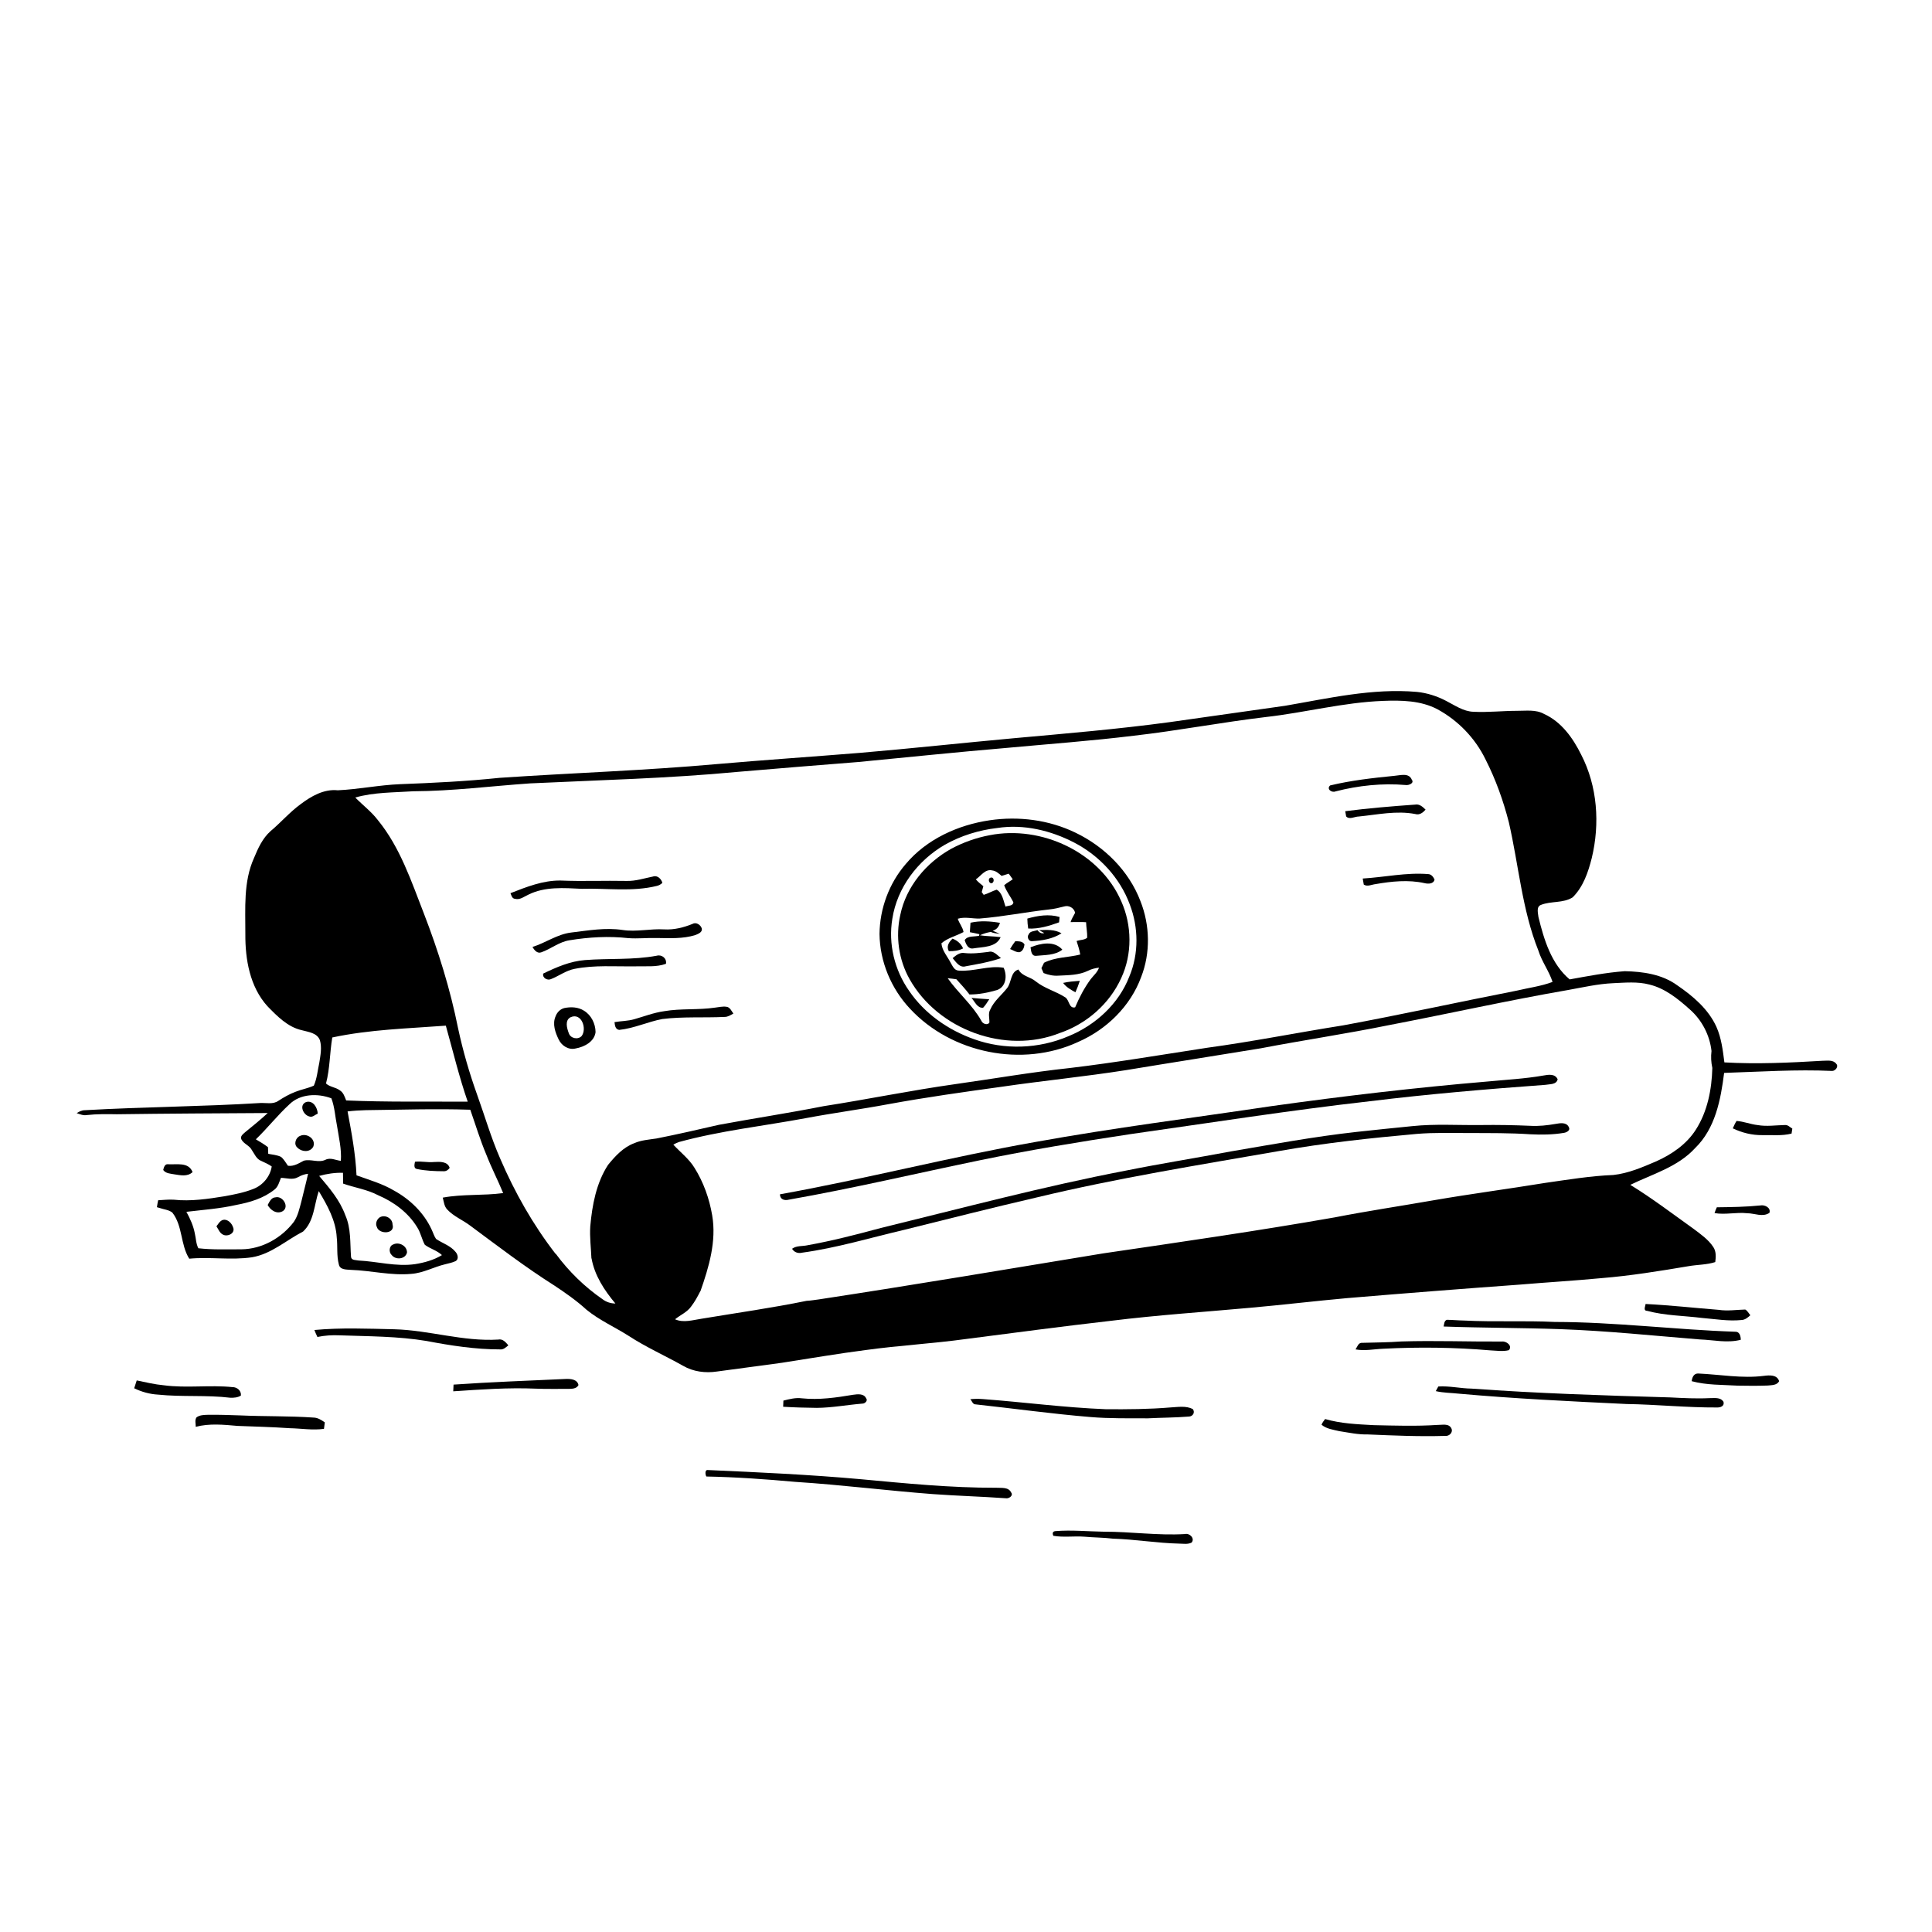 <svg xmlns="http://www.w3.org/2000/svg" viewBox="0 0 1024 1024" version="1.1">
<g id="Parent-Group"><g id="Group-rgba(0,0,0,0)" fill="rgba(0,0,0,0)">
<path fill="rgba(0,0,0,0)" opacity="1.00" d=" M 0.00 0.00 L 1024.00 0.00 L 1024.00 1024.00 L 0.00 1024.00 L 0.00 0.00 M 581.97 160.98 C 544.19 162.96 506.52 166.63 468.96 171.08 C 434.91 175.66 400.71 179.92 367.37 188.44 C 342.30 194.81 317.33 202.06 293.63 212.52 C 276.64 219.27 260.51 227.91 244.38 236.46 C 228.39 245.35 211.86 253.39 196.75 263.77 C 167.62 282.79 144.80 310.70 129.98 342.02 C 119.58 362.38 112.38 384.37 108.85 406.97 C 105.72 429.06 109.52 451.35 114.33 472.91 C 118.65 490.01 122.87 507.18 129.23 523.67 C 133.89 538.03 140.81 551.55 148.22 564.66 C 150.67 569.53 155.77 573.07 156.62 578.67 C 153.40 579.89 150.39 581.60 147.51 583.48 C 144.69 585.44 141.14 584.47 137.96 584.62 C 106.96 586.53 75.88 586.67 44.88 588.44 C 43.32 588.45 41.93 589.19 40.63 589.98 C 42.35 590.58 44.12 591.33 45.99 591.01 C 51.30 590.42 56.63 590.49 61.97 590.58 C 88.61 590.21 115.25 590.09 141.90 589.93 C 138.08 593.49 134.02 596.76 129.98 600.05 C 128.91 601.04 127.07 602.24 127.98 603.97 C 129.22 606.31 132.16 607.09 133.41 609.44 C 134.88 611.57 135.89 614.37 138.53 615.34 C 136.05 616.02 133.52 616.51 130.97 616.89 C 124.77 617.71 119.02 620.30 113.06 622.07 C 104.85 624.48 96.94 628.60 90.97 634.81 C 91.27 635.08 91.86 635.61 92.16 635.87 C 89.38 635.70 86.60 636.01 83.82 636.16 C 83.57 637.38 83.34 638.59 83.17 639.83 L 84.75 640.30 C 82.38 641.62 79.70 642.64 77.93 644.79 C 71.34 653.16 66.78 663.31 65.97 674.01 C 65.24 684.80 67.51 695.77 72.61 705.32 C 76.09 712.47 81.80 718.12 86.90 724.11 C 90.10 727.81 93.98 730.82 97.77 733.88 C 94.10 733.87 90.44 733.97 86.79 734.22 C 81.94 733.77 77.21 732.66 72.47 731.65 C 71.99 733.02 71.54 734.41 71.12 735.81 C 75.08 737.75 79.42 738.94 83.83 739.18 C 96.56 740.49 109.39 739.30 122.10 740.83 C 124.23 743.70 125.91 746.86 127.22 750.19 C 121.49 750.01 115.76 749.77 110.03 749.88 C 108.02 749.94 105.85 749.98 104.16 751.23 C 103.13 752.69 103.78 754.59 103.75 756.25 C 110.97 754.34 118.55 755.11 125.90 755.76 C 135.12 756.11 144.36 756.35 153.58 756.98 C 160.45 760.13 167.61 762.63 174.69 765.30 C 203.72 773.27 233.31 779.08 263.00 784.03 C 284.51 787.78 306.27 789.93 328.07 791.03 C 345.05 791.34 362.03 791.29 379.00 790.94 C 392.03 789.93 405.21 789.74 418.02 786.89 C 419.26 786.51 420.46 786.03 421.62 785.43 C 445.93 786.98 470.12 790.06 494.40 791.90 C 507.31 792.84 520.24 793.19 533.14 794.11 C 534.70 794.42 537.27 792.70 535.92 791.04 C 534.53 788.06 530.69 788.72 528.02 788.54 C 504.00 788.61 480.08 786.23 456.20 784.01 C 458.73 780.49 463.27 780.90 467.08 780.32 C 480.12 778.60 492.97 775.73 506.01 773.99 C 530.36 769.80 554.75 765.69 578.74 759.72 C 588.81 757.83 598.90 755.68 608.40 751.74 C 615.60 751.37 622.84 751.39 630.04 750.81 C 632.17 750.81 633.60 748.65 632.20 746.82 C 652.11 742.06 671.79 736.34 691.33 730.22 C 705.46 725.54 719.90 721.52 733.26 714.85 C 752.15 713.88 771.11 714.12 789.97 715.73 C 793.21 715.86 796.55 716.45 799.75 715.62 C 801.76 713.25 798.43 710.77 796.09 711.04 C 778.30 711.15 760.49 710.45 742.70 711.00 C 750.19 708.98 758.34 708.55 765.00 704.19 L 765.16 703.08 C 785.78 703.82 806.44 703.75 827.06 704.48 C 851.74 705.36 876.32 707.94 900.93 709.93 C 908.15 710.18 915.49 711.98 922.65 710.11 C 922.62 708.13 922.03 705.66 919.57 705.84 C 887.69 704.76 855.97 700.70 824.04 700.66 C 808.04 699.88 792.01 700.74 776.01 699.91 C 776.86 698.21 777.76 696.43 779.39 695.34 C 787.46 689.42 796.93 685.87 805.54 680.87 C 819.98 679.65 834.46 678.80 848.89 677.43 C 864.34 676.18 879.64 673.67 894.91 671.11 C 899.63 670.27 904.52 670.41 909.12 668.93 C 909.49 666.23 909.66 663.28 908.07 660.93 C 905.42 656.89 901.33 654.11 897.54 651.24 C 886.49 643.35 875.68 635.10 864.10 627.99 C 875.90 622.24 889.32 618.52 898.46 608.50 C 909.15 598.14 912.04 582.82 913.82 568.66 C 932.90 568.04 952.00 566.75 971.10 567.62 C 972.79 567.62 974.67 565.26 973.26 563.85 C 971.55 561.55 968.38 562.26 965.93 562.23 C 948.63 563.26 931.28 564.08 913.96 563.09 C 913.14 556.69 912.38 550.18 909.73 544.23 C 905.46 534.82 897.30 527.93 888.94 522.21 C 899.00 506.22 905.33 488.20 909.93 469.97 C 914.35 453.31 916.68 436.16 917.63 418.96 C 919.35 382.28 911.72 345.48 897.10 311.89 C 893.27 303.49 889.89 294.85 885.02 286.99 C 874.93 268.52 862.68 251.14 847.77 236.24 C 834.30 223.04 818.96 211.87 802.66 202.42 C 775.03 187.61 745.59 176.00 714.98 169.06 C 695.84 165.19 676.43 162.50 656.94 161.21 C 644.95 160.92 632.98 159.85 620.98 160.15 C 607.96 159.77 594.98 161.09 581.97 160.98 M 920.41 594.12 C 919.61 595.36 919.02 596.71 918.42 598.05 C 923.28 600.38 928.60 601.71 934.02 601.64 C 939.19 601.53 944.49 602.13 949.56 600.82 C 949.66 600.16 949.87 598.84 949.97 598.18 C 948.71 597.46 947.58 596.10 946.01 596.29 C 941.20 596.38 936.36 597.16 931.58 596.31 C 927.79 595.89 924.20 594.39 920.41 594.12 M 86.51 620.12 C 87.87 622.01 90.30 622.03 92.38 622.42 C 95.65 622.91 99.39 623.79 102.07 621.23 C 99.91 615.70 93.55 617.40 88.95 617.07 C 87.35 616.87 86.78 618.90 86.51 620.12 M 909.96 639.89 C 909.49 640.88 909.08 641.91 908.74 642.96 C 914.47 643.96 920.29 642.40 926.07 643.04 C 929.94 643.05 934.29 645.26 937.83 642.84 C 938.74 640.08 935.30 638.44 933.02 638.91 C 925.36 639.70 917.65 639.79 909.96 639.89 M 872.18 691.14 C 872.10 692.43 870.78 694.72 873.03 694.78 C 882.51 697.33 892.43 697.33 902.12 698.54 C 909.09 699.11 916.08 700.36 923.09 699.63 C 924.95 699.55 926.40 698.29 927.72 697.11 C 926.84 696.07 926.23 694.74 925.01 694.08 C 920.35 694.20 915.67 694.96 911.01 694.25 C 898.07 693.23 885.14 691.78 872.18 691.14 M 896.64 732.06 C 904.57 734.19 912.84 733.93 920.97 734.42 C 926.28 734.51 931.60 734.57 936.91 734.36 C 939.05 734.13 941.79 734.27 942.98 732.08 C 941.89 728.50 937.85 728.87 934.92 729.23 C 923.26 730.72 911.59 728.48 899.96 727.98 C 897.66 728.00 896.86 730.12 896.64 732.06 M 762.33 734.87 C 761.99 735.48 761.32 736.71 760.99 737.32 C 764.98 738.26 769.10 738.23 773.16 738.67 C 802.72 741.32 832.37 742.73 862.00 744.15 C 878.03 744.40 894.03 746.08 910.08 745.99 C 911.91 746.06 914.11 745.24 913.49 742.99 C 911.87 740.40 908.59 741.09 906.03 741.04 C 899.10 741.38 892.17 741.01 885.26 740.66 C 850.14 739.63 815.01 738.54 779.96 735.99 C 774.06 735.91 768.23 734.49 762.33 734.87 M 700.44 755.14 C 703.08 757.36 706.67 757.78 709.93 758.55 C 714.91 759.31 719.89 760.42 724.96 760.28 C 738.64 760.86 752.33 761.47 766.02 761.05 C 768.13 761.30 770.30 759.18 769.26 757.07 C 767.88 754.27 764.39 755.30 761.94 755.24 C 750.64 755.98 739.32 755.61 728.02 755.36 C 719.41 754.88 710.66 754.55 702.34 752.12 C 701.61 753.06 700.88 754.02 700.44 755.14 M 559.38 811.52 C 558.01 811.68 557.65 812.51 558.29 814.01 C 563.71 814.94 569.23 814.07 574.69 814.47 C 579.75 814.94 584.84 814.90 589.89 815.52 C 601.65 815.87 613.29 817.89 625.06 818.15 C 627.22 818.17 629.54 818.63 631.57 817.61 C 633.49 815.40 630.46 812.41 628.02 813.08 C 613.67 813.93 599.39 811.80 585.06 811.83 C 576.51 811.69 567.91 810.84 559.38 811.52 Z" />
</g>
<g id="Group-000000" fill="#000000">
<path fill="rgba(0,0,0,0)" opacity="1.00" d=" M 581.97 160.98 C 594.98 161.09 607.96 159.77 620.98 160.15 C 632.98 159.85 644.95 160.92 656.94 161.21 C 676.43 162.50 695.84 165.19 714.98 169.06 C 745.59 176.00 775.03 187.61 802.66 202.42 C 818.96 211.87 834.30 223.04 847.77 236.24 C 862.68 251.14 874.93 268.52 885.02 286.99 C 889.89 294.85 893.27 303.49 897.10 311.89 C 911.72 345.48 919.35 382.28 917.63 418.96 C 916.68 436.16 914.35 453.31 909.93 469.97 C 905.33 488.20 899.00 506.22 888.94 522.21 C 880.92 516.37 870.80 514.96 861.14 514.75 C 851.30 515.48 841.63 517.35 831.94 519.10 C 822.19 510.87 818.34 498.00 815.41 486.05 C 815.21 483.98 814.15 480.58 816.73 479.62 C 822.11 477.48 828.48 478.81 833.52 475.63 C 839.14 470.09 841.77 462.30 843.66 454.81 C 848.05 436.63 846.71 416.74 838.06 399.99 C 833.71 391.20 827.60 382.58 818.40 378.42 C 814.00 375.95 808.82 376.79 804.01 376.75 C 796.35 376.76 788.71 377.64 781.06 377.26 C 775.60 377.11 771.09 373.82 766.41 371.45 C 761.61 368.94 756.37 367.27 750.98 366.72 C 727.43 364.67 704.20 370.11 681.15 374.07 C 660.70 376.97 640.25 379.91 619.79 382.77 C 592.46 386.47 564.96 388.78 537.49 391.26 C 510.29 393.74 483.13 396.70 455.91 399.02 C 430.61 401.08 405.27 402.78 379.98 404.98 C 341.65 408.42 303.17 409.66 264.78 412.27 C 247.27 414.11 229.67 414.96 212.08 415.63 C 201.00 416.06 190.09 418.36 179.04 418.87 C 171.69 418.10 164.95 421.98 159.31 426.25 C 153.54 430.46 148.88 435.93 143.42 440.50 C 139.18 444.27 136.77 449.55 134.65 454.70 C 128.93 467.32 130.09 481.52 130.04 495.01 C 129.94 508.47 132.41 522.96 141.72 533.29 C 146.91 538.59 152.45 544.35 159.97 546.03 C 163.48 547.00 168.11 547.42 169.57 551.38 C 170.68 555.23 169.86 559.31 169.25 563.19 C 168.35 567.26 168.04 571.56 166.34 575.41 C 163.23 576.85 159.80 577.39 156.62 578.67 C 155.77 573.07 150.67 569.53 148.22 564.66 C 140.81 551.55 133.89 538.03 129.23 523.67 C 122.87 507.18 118.65 490.01 114.33 472.91 C 109.52 451.35 105.72 429.06 108.85 406.97 C 112.38 384.37 119.58 362.38 129.98 342.02 C 144.80 310.70 167.62 282.79 196.75 263.77 C 211.86 253.39 228.39 245.35 244.38 236.46 C 260.51 227.91 276.64 219.27 293.63 212.52 C 317.33 202.06 342.30 194.81 367.37 188.44 C 400.71 179.92 434.91 175.66 468.96 171.08 C 506.52 166.63 544.19 162.96 581.97 160.98 Z" />
<path fill="rgba(0,0,0,0)" opacity="1.00" d=" M 184.22 589.08 C 187.45 588.70 190.69 588.49 193.94 588.41 C 212.38 588.20 230.82 587.57 249.26 588.18 C 252.06 596.16 254.49 604.28 257.80 612.08 C 260.47 618.97 263.89 625.53 266.69 632.36 C 256.07 633.79 245.24 632.80 234.67 634.77 C 235.25 636.87 235.40 639.30 236.97 640.99 C 240.43 644.74 245.31 646.63 249.32 649.69 C 263.92 660.50 278.36 671.58 293.73 681.30 C 299.69 685.25 305.58 689.36 310.87 694.19 C 317.65 699.72 325.69 703.28 333.04 707.94 C 342.31 714.00 352.45 718.50 362.08 723.92 C 367.48 727.06 373.92 727.86 380.04 726.93 C 391.52 725.31 403.04 723.92 414.53 722.28 C 429.37 719.98 444.17 717.43 459.07 715.52 C 476.72 713.09 494.52 712.13 512.16 709.68 C 537.77 706.37 563.38 702.97 589.04 700.03 C 613.58 697.00 638.27 695.37 662.89 693.13 C 679.95 691.61 696.95 689.56 714.01 688.03 C 744.51 685.47 775.01 683.08 805.54 680.87 C 796.93 685.87 787.46 689.42 779.39 695.34 C 777.76 696.43 776.86 698.21 776.01 699.91 C 772.94 699.87 769.88 699.56 766.83 699.52 C 765.37 700.12 765.46 701.80 765.16 703.08 L 765.00 704.19 C 758.34 708.55 750.19 708.98 742.70 711.00 C 735.83 711.53 728.92 711.52 722.03 711.73 C 719.90 711.53 719.43 713.85 718.46 715.21 C 723.38 716.13 728.32 715.04 733.26 714.85 C 719.90 721.52 705.46 725.54 691.33 730.22 C 671.79 736.34 652.11 742.06 632.20 746.82 C 628.53 744.97 624.34 745.77 620.42 745.97 C 608.98 746.93 597.48 747.01 586.01 746.91 C 564.24 746.05 542.62 743.16 520.90 741.54 C 518.69 741.37 516.48 741.39 514.28 741.60 C 515.17 742.48 515.53 744.43 517.14 744.35 C 537.43 746.56 557.66 749.39 578.01 751.06 C 588.12 751.91 598.26 751.69 608.40 751.74 C 598.90 755.68 588.81 757.83 578.74 759.72 C 554.75 765.69 530.36 769.80 506.01 773.99 C 492.97 775.73 480.12 778.60 467.08 780.32 C 463.27 780.90 458.73 780.49 456.20 784.01 C 429.25 781.58 402.21 780.35 375.20 779.15 C 373.48 778.91 373.79 781.61 374.38 782.58 C 390.13 782.88 405.91 784.01 421.62 785.43 C 420.46 786.03 419.26 786.51 418.02 786.89 C 405.21 789.74 392.03 789.93 379.00 790.94 C 362.03 791.29 345.05 791.34 328.07 791.03 C 306.27 789.93 284.51 787.78 263.00 784.03 C 233.31 779.08 203.72 773.27 174.69 765.30 C 167.61 762.63 160.45 760.13 153.58 756.98 C 159.62 757.10 165.68 758.16 171.71 757.32 C 171.82 756.47 172.05 754.75 172.16 753.90 C 170.35 752.63 168.41 751.36 166.12 751.34 C 153.17 750.45 140.18 750.78 127.22 750.19 C 125.91 746.86 124.23 743.70 122.10 740.83 C 124.02 740.88 126.03 740.74 127.69 739.67 C 127.96 737.09 125.64 735.16 123.20 735.20 C 111.10 733.96 98.87 735.84 86.79 734.22 C 90.44 733.97 94.10 733.87 97.77 733.88 C 93.98 730.82 90.10 727.81 86.90 724.11 C 81.80 718.12 76.09 712.47 72.61 705.32 C 67.51 695.77 65.24 684.80 65.97 674.01 C 66.78 663.31 71.34 653.16 77.93 644.79 C 79.70 642.64 82.38 641.62 84.75 640.30 C 86.94 641.06 89.48 641.21 91.35 642.70 C 96.90 649.78 95.60 659.70 100.30 667.13 C 111.37 666.07 122.54 668.02 133.57 666.38 C 143.83 664.64 151.70 657.34 160.67 652.72 C 166.55 647.20 166.49 638.48 168.95 631.31 C 173.48 638.83 177.99 646.88 178.48 655.85 C 179.03 660.59 178.35 665.50 179.59 670.15 C 180.16 673.16 183.70 672.83 186.01 673.06 C 196.70 673.42 207.28 676.18 218.00 675.18 C 224.32 674.74 229.93 671.50 236.01 670.07 C 237.87 669.57 239.79 669.24 241.53 668.39 C 243.30 667.33 242.61 664.81 241.47 663.56 C 238.80 660.22 234.54 658.99 231.11 656.66 C 230.01 655.06 229.51 653.15 228.65 651.43 C 224.56 642.69 217.30 635.68 208.90 631.06 C 202.69 627.36 195.70 625.39 188.96 622.95 C 188.43 611.53 186.34 600.28 184.22 589.08 M 219.95 615.75 C 219.71 617.02 219.08 619.32 221.01 619.60 C 225.62 620.56 230.38 620.76 235.09 620.78 C 236.44 620.87 237.60 620.09 238.33 619.00 C 237.24 615.46 232.98 615.73 230.02 615.89 C 226.66 616.25 223.29 615.34 219.95 615.75 M 166.64 704.93 C 167.12 706.17 167.63 707.42 168.24 708.62 C 172.09 707.82 176.03 707.57 179.95 707.75 C 195.38 708.30 210.89 708.21 226.15 710.76 C 238.97 713.20 251.94 715.21 265.02 715.21 C 266.85 715.44 268.14 714.09 269.44 713.06 C 268.03 711.42 266.50 709.48 264.05 710.00 C 245.46 711.13 227.49 705.03 208.99 704.54 C 194.89 704.22 180.70 703.62 166.64 704.93 M 240.39 733.87 C 240.35 734.76 240.27 736.54 240.23 737.42 C 254.81 736.45 269.43 735.39 284.06 736.02 C 289.71 736.24 295.36 736.11 301.02 736.14 C 303.02 736.10 305.54 736.20 306.61 734.11 C 305.98 731.06 302.50 730.79 299.99 730.87 C 280.12 731.78 260.24 732.50 240.39 733.87 M 452.13 739.26 C 443.20 740.77 434.11 742.08 425.03 741.14 C 421.71 740.68 418.42 741.56 415.22 742.35 C 415.16 743.42 415.12 744.51 415.09 745.61 C 421.04 745.98 427.00 746.13 432.96 746.20 C 441.06 746.13 449.04 744.60 457.10 743.94 C 458.38 744.01 460.17 742.33 459.05 741.11 C 457.85 738.47 454.48 738.94 452.13 739.26 Z" />
</g>
<g id="Group-000000" fill="#000000">
<path fill="#000000" opacity="1.00" d=" M 681.15 374.07 C 704.20 370.11 727.43 364.67 750.98 366.72 C 756.37 367.27 761.61 368.94 766.41 371.45 C 771.09 373.82 775.60 377.11 781.06 377.26 C 788.71 377.64 796.35 376.76 804.01 376.75 C 808.82 376.79 814.00 375.95 818.40 378.42 C 827.60 382.58 833.71 391.20 838.06 399.99 C 846.71 416.74 848.05 436.63 843.66 454.81 C 841.77 462.30 839.14 470.09 833.52 475.63 C 828.48 478.81 822.11 477.48 816.73 479.62 C 814.15 480.58 815.21 483.98 815.41 486.05 C 818.34 498.00 822.19 510.87 831.94 519.10 C 841.63 517.35 851.30 515.48 861.14 514.75 C 870.80 514.96 880.92 516.37 888.94 522.21 C 897.30 527.93 905.46 534.82 909.73 544.23 C 912.38 550.18 913.14 556.69 913.96 563.09 C 931.28 564.08 948.63 563.26 965.93 562.23 C 968.38 562.26 971.55 561.55 973.26 563.85 C 974.67 565.26 972.79 567.62 971.10 567.62 C 952.00 566.75 932.90 568.04 913.82 568.66 C 912.04 582.82 909.15 598.14 898.46 608.50 C 889.32 618.52 875.90 622.24 864.10 627.99 C 875.68 635.10 886.49 643.35 897.54 651.24 C 901.33 654.11 905.42 656.89 908.07 660.93 C 909.66 663.28 909.49 666.23 909.12 668.93 C 904.52 670.41 899.63 670.27 894.91 671.11 C 879.64 673.67 864.34 676.18 848.89 677.43 C 834.46 678.80 819.98 679.65 805.54 680.87 C 775.01 683.08 744.51 685.47 714.01 688.03 C 696.95 689.56 679.95 691.61 662.89 693.13 C 638.27 695.37 613.58 697.00 589.04 700.03 C 563.38 702.97 537.77 706.37 512.16 709.68 C 494.52 712.13 476.72 713.09 459.07 715.52 C 444.17 717.43 429.37 719.98 414.53 722.28 C 403.04 723.92 391.52 725.31 380.04 726.93 C 373.92 727.86 367.48 727.06 362.08 723.92 C 352.45 718.50 342.31 714.00 333.04 707.94 C 325.69 703.28 317.65 699.72 310.87 694.19 C 305.58 689.36 299.69 685.25 293.73 681.30 C 278.36 671.58 263.92 660.50 249.32 649.69 C 245.31 646.63 240.43 644.74 236.97 640.99 C 235.40 639.30 235.25 636.87 234.67 634.77 C 245.24 632.80 256.07 633.79 266.69 632.36 C 263.89 625.53 260.47 618.97 257.80 612.08 C 254.49 604.28 252.06 596.16 249.26 588.18 C 230.82 587.57 212.38 588.20 193.94 588.41 C 190.69 588.49 187.45 588.70 184.22 589.08 C 186.34 600.28 188.43 611.53 188.96 622.95 C 195.70 625.39 202.69 627.36 208.90 631.06 C 217.30 635.68 224.56 642.69 228.65 651.43 C 229.51 653.15 230.01 655.06 231.11 656.66 C 234.54 658.99 238.80 660.22 241.47 663.56 C 242.61 664.81 243.30 667.33 241.53 668.39 C 239.79 669.24 237.87 669.57 236.01 670.07 C 229.93 671.50 224.32 674.74 218.00 675.18 C 207.28 676.18 196.70 673.42 186.01 673.06 C 183.70 672.83 180.16 673.16 179.59 670.15 C 178.35 665.50 179.03 660.59 178.48 655.85 C 177.99 646.88 173.48 638.83 168.95 631.31 C 166.49 638.48 166.55 647.20 160.67 652.72 C 151.70 657.34 143.83 664.64 133.57 666.38 C 122.54 668.02 111.37 666.07 100.30 667.13 C 95.60 659.70 96.90 649.78 91.35 642.70 C 89.48 641.21 86.94 641.06 84.75 640.30 L 83.17 639.83 C 83.34 638.59 83.57 637.38 83.82 636.16 C 86.60 636.01 89.38 635.70 92.16 635.87 C 101.19 636.83 110.24 635.46 119.14 634.02 C 124.27 633.07 129.44 632.10 134.29 630.15 C 139.28 628.27 143.22 623.53 144.02 618.25 C 142.33 617.02 140.38 616.25 138.53 615.34 C 135.89 614.37 134.88 611.57 133.41 609.44 C 132.16 607.09 129.22 606.31 127.98 603.97 C 127.07 602.24 128.91 601.04 129.98 600.05 C 134.02 596.76 138.08 593.49 141.90 589.93 C 115.25 590.09 88.61 590.21 61.97 590.58 C 56.63 590.49 51.30 590.42 45.99 591.01 C 44.12 591.33 42.35 590.58 40.63 589.98 C 41.93 589.19 43.32 588.45 44.88 588.44 C 75.88 586.67 106.96 586.53 137.96 584.62 C 141.14 584.47 144.69 585.44 147.51 583.48 C 150.39 581.60 153.40 579.89 156.62 578.67 C 159.80 577.39 163.23 576.85 166.34 575.41 C 168.04 571.56 168.35 567.26 169.25 563.19 C 169.86 559.31 170.68 555.23 169.57 551.38 C 168.11 547.42 163.48 547.00 159.97 546.03 C 152.45 544.35 146.91 538.59 141.72 533.29 C 132.41 522.96 129.94 508.47 130.04 495.01 C 130.09 481.52 128.93 467.32 134.65 454.70 C 136.77 449.55 139.18 444.27 143.42 440.50 C 148.88 435.93 153.54 430.46 159.31 426.25 C 164.95 421.98 171.69 418.10 179.04 418.87 C 190.09 418.36 201.00 416.06 212.08 415.63 C 229.67 414.96 247.27 414.11 264.78 412.27 C 303.17 409.66 341.65 408.42 379.98 404.98 C 405.27 402.78 430.61 401.08 455.91 399.02 C 483.13 396.70 510.29 393.74 537.49 391.26 C 564.96 388.78 592.46 386.47 619.79 382.77 C 640.25 379.91 660.70 376.97 681.15 374.07 M 671.02 380.03 C 647.60 382.81 624.41 387.27 600.97 389.94 C 578.35 392.71 555.61 394.36 532.92 396.46 C 506.90 398.66 480.91 401.38 454.91 403.88 C 433.59 405.55 412.27 407.30 390.96 409.11 C 354.38 412.59 317.64 413.46 280.96 415.21 C 260.31 416.63 239.74 419.30 219.01 419.39 C 208.76 420.09 198.25 419.86 188.30 422.70 C 192.25 426.74 196.83 430.16 200.28 434.68 C 212.04 449.07 217.95 466.96 224.61 484.03 C 232.29 503.86 238.63 524.23 242.81 545.09 C 245.36 556.97 248.75 568.67 252.85 580.11 C 256.93 591.45 260.28 603.07 265.13 614.12 C 272.82 632.01 282.48 649.08 294.41 664.50 L 294.55 664.50 C 301.44 673.84 309.85 682.08 319.41 688.65 C 321.36 690.12 323.72 690.88 326.17 690.89 C 320.30 683.88 315.10 676.00 313.51 666.83 L 313.48 667.20 C 313.26 661.46 312.47 655.70 312.86 649.95 C 313.87 638.69 316.02 627.04 322.28 617.41 C 326.08 612.75 330.38 608.06 336.16 605.92 C 339.87 604.27 343.95 604.04 347.91 603.43 C 359.01 601.25 370.04 598.70 381.06 596.17 C 399.51 592.74 418.07 589.95 436.48 586.30 C 459.77 582.68 482.86 577.92 506.19 574.63 C 526.44 571.77 546.61 568.27 566.95 566.08 C 591.36 563.18 615.58 559.04 639.87 555.33 C 663.99 552.05 687.85 547.27 711.88 543.47 C 742.69 537.78 773.30 531.05 804.05 525.03 C 810.33 523.53 816.81 522.73 822.89 520.44 C 821.01 514.64 817.21 509.71 815.39 503.88 C 806.69 482.11 804.94 458.51 799.72 435.84 C 796.79 424.38 792.77 413.18 787.42 402.63 C 781.96 391.33 772.88 381.88 761.85 375.91 C 753.05 371.27 742.76 371.11 733.05 371.49 C 712.12 372.27 691.77 377.69 671.02 380.03 M 855.02 521.11 C 846.95 521.46 839.06 523.30 831.13 524.72 C 799.45 530.21 768.06 537.23 736.49 543.28 C 713.77 547.90 690.84 551.30 668.08 555.65 C 644.36 559.56 620.61 563.25 596.90 567.18 C 574.98 570.63 552.89 572.79 530.94 576.00 C 510.88 578.77 490.82 581.58 470.90 585.23 C 456.32 587.96 441.62 589.90 427.05 592.65 C 404.65 596.82 381.90 599.27 359.87 605.29 C 358.83 605.66 357.83 606.13 356.88 606.69 C 360.65 610.77 365.19 614.19 368.11 618.99 C 372.88 626.61 375.97 635.29 377.47 644.14 C 379.83 657.87 375.74 671.56 371.24 684.40 L 371.16 684.39 C 369.76 687.20 368.24 689.97 366.32 692.47 C 364.18 695.51 360.60 696.95 357.79 699.25 C 362.28 701.27 367.29 699.62 371.91 698.94 C 390.45 695.86 409.08 693.24 427.51 689.47 C 429.71 689.37 431.89 688.96 434.08 688.70 C 484.40 681.03 534.60 672.57 584.83 664.30 C 625.75 658.30 666.70 652.38 707.44 645.23 C 724.89 641.82 742.48 639.21 760.00 636.14 C 779.64 632.75 799.40 630.16 819.07 626.95 C 831.03 625.25 842.99 623.25 855.08 622.77 C 863.08 621.91 870.54 618.65 877.87 615.52 C 886.07 611.84 893.89 606.50 898.79 598.81 C 905.02 589.11 907.27 577.40 907.57 566.03 C 906.91 563.05 906.76 560.07 907.13 557.05 C 906.21 548.70 902.08 540.74 895.80 535.16 C 889.50 529.51 882.62 523.87 874.22 521.83 C 867.95 520.18 861.41 520.83 855.02 521.11 M 176.12 549.88 C 174.75 557.99 174.90 566.29 172.79 574.27 C 174.78 576.15 177.86 576.22 180.05 577.86 C 182.02 579.01 182.68 581.28 183.47 583.26 C 204.92 584.17 226.43 583.78 247.90 583.91 C 243.32 570.69 240.06 557.07 236.30 543.62 C 216.20 545.13 195.90 545.65 176.12 549.88 M 153.36 585.35 C 147.06 591.15 141.77 597.94 135.60 603.87 C 137.80 605.15 139.99 606.47 142.03 608.02 C 142.08 609.19 142.12 610.37 142.17 611.55 C 144.45 612.00 146.85 612.14 148.96 613.18 C 150.51 614.45 151.45 616.28 152.63 617.88 C 155.77 618.31 158.36 616.56 161.01 615.20 C 164.78 614.16 168.83 616.49 172.50 614.71 C 175.18 613.35 177.94 614.97 180.66 615.28 C 181.10 609.06 179.60 602.95 178.65 596.86 C 177.64 591.95 177.42 586.85 175.64 582.13 C 168.45 579.40 159.12 579.65 153.36 585.35 M 157.94 623.93 C 155.17 625.55 151.90 624.35 148.92 624.28 C 147.99 626.41 147.48 628.97 145.52 630.47 C 139.71 635.17 132.38 637.30 125.15 638.66 C 116.48 640.62 107.60 641.24 98.79 642.29 C 100.79 645.92 102.53 649.75 103.28 653.86 C 103.89 656.43 103.88 659.21 105.13 661.60 C 112.69 662.46 120.35 662.15 127.96 662.16 C 138.88 662.05 149.21 656.19 155.75 647.60 C 157.93 644.38 158.73 640.50 159.73 636.81 C 160.87 631.91 162.22 627.05 163.28 622.13 C 161.38 622.32 159.60 623.00 157.94 623.93 M 169.16 623.26 C 174.56 629.62 180.11 636.07 183.00 644.03 C 186.12 650.99 185.50 658.73 186.05 666.14 C 186.24 668.12 188.62 667.77 190.02 668.10 C 200.02 668.59 209.94 671.47 219.99 670.02 C 224.95 669.23 229.92 667.86 234.24 665.23 C 231.62 662.74 227.99 661.89 225.17 659.76 C 223.57 656.86 223.01 653.50 221.24 650.68 C 216.50 642.78 208.80 637.08 200.42 633.50 C 194.59 630.43 188.02 629.50 181.87 627.34 C 181.84 625.42 181.82 623.51 181.79 621.61 C 177.52 621.48 173.27 622.13 169.16 623.26 Z" />
<path fill="#000000" opacity="1.00" d=" M 700.44 755.14 C 700.88 754.02 701.61 753.06 702.34 752.12 C 710.66 754.55 719.41 754.88 728.02 755.36 C 739.32 755.61 750.64 755.98 761.94 755.24 C 764.39 755.30 767.88 754.27 769.26 757.07 C 770.30 759.18 768.13 761.30 766.02 761.05 C 752.33 761.47 738.64 760.86 724.96 760.28 C 719.89 760.42 714.91 759.31 709.93 758.55 C 706.67 757.78 703.08 757.36 700.44 755.14 Z" />
</g>
<g id="Group-000000" fill="#000000">
<path fill="rgba(0,0,0,0)" opacity="1.00" d=" M 671.02 380.03 C 691.77 377.69 712.12 372.27 733.05 371.49 C 742.76 371.11 753.05 371.27 761.85 375.91 C 772.88 381.88 781.96 391.33 787.42 402.63 C 792.77 413.18 796.79 424.38 799.72 435.84 C 804.94 458.51 806.69 482.11 815.39 503.88 C 817.21 509.71 821.01 514.64 822.89 520.44 C 816.81 522.73 810.33 523.53 804.05 525.03 C 773.30 531.05 742.69 537.78 711.88 543.47 C 687.85 547.27 663.99 552.05 639.87 555.33 C 615.58 559.04 591.36 563.18 566.95 566.08 C 546.61 568.27 526.44 571.77 506.19 574.63 C 482.86 577.92 459.77 582.68 436.48 586.30 C 418.07 589.95 399.51 592.74 381.06 596.17 C 370.04 598.70 359.01 601.25 347.91 603.43 C 343.95 604.04 339.87 604.27 336.16 605.92 C 330.38 608.06 326.08 612.75 322.28 617.41 C 316.02 627.04 313.87 638.69 312.86 649.95 C 312.47 655.70 313.26 661.46 313.48 667.20 C 313.45 667.60 313.39 668.41 313.36 668.81 C 307.22 666.91 301.09 664.39 294.55 664.50 L 294.41 664.50 C 282.48 649.08 272.82 632.01 265.13 614.12 C 260.28 603.07 256.93 591.45 252.85 580.11 C 248.75 568.67 245.36 556.97 242.81 545.09 C 238.63 524.23 232.29 503.86 224.61 484.03 C 217.95 466.96 212.04 449.07 200.28 434.68 C 196.83 430.16 192.25 426.74 188.30 422.70 C 198.25 419.86 208.76 420.09 219.01 419.39 C 239.74 419.30 260.31 416.63 280.96 415.21 C 317.64 413.46 354.38 412.59 390.96 409.11 C 412.27 407.30 433.59 405.55 454.91 403.88 C 480.91 401.38 506.90 398.66 532.92 396.46 C 555.61 394.36 578.35 392.71 600.97 389.94 C 624.41 387.27 647.60 382.81 671.02 380.03 M 739.08 411.20 C 727.65 412.34 716.18 413.61 705.00 416.30 C 702.91 418.18 705.84 420.30 707.82 419.47 C 719.95 416.34 732.62 415.01 745.12 416.08 C 746.60 416.32 749.77 415.11 748.27 413.23 C 746.74 409.45 742.16 410.97 739.08 411.20 M 713.00 429.95 C 713.12 430.64 713.36 432.04 713.49 432.73 C 715.20 434.59 717.98 432.78 720.14 432.77 C 730.08 431.79 740.18 429.52 750.15 431.46 C 752.37 432.14 754.21 430.71 755.58 429.13 C 754.08 427.64 752.34 426.02 750.04 426.46 C 737.67 427.34 725.30 428.37 713.00 429.95 M 524.57 434.76 C 507.74 437.23 491.13 444.77 480.05 457.97 C 471.25 468.17 466.31 481.53 466.16 494.98 C 466.31 509.62 472.32 523.99 482.32 534.63 C 504.35 558.37 541.93 565.91 571.36 552.29 C 586.41 545.75 599.14 533.38 604.83 517.86 C 609.86 505.02 609.51 490.36 604.45 477.59 C 598.33 461.53 585.30 448.64 569.93 441.29 C 555.93 434.53 539.88 432.50 524.57 434.76 M 722.27 465.64 C 722.41 466.44 722.69 468.05 722.83 468.86 C 724.77 470.09 727.02 468.83 729.07 468.60 C 737.60 467.13 746.47 466.18 755.00 468.08 C 756.90 468.54 759.86 468.61 760.34 466.16 C 759.70 464.82 758.69 463.40 757.07 463.30 C 745.41 462.33 733.87 464.94 722.27 465.64 M 332.03 466.91 C 320.35 466.68 308.67 467.19 297.00 466.70 C 287.76 466.61 279.03 470.09 270.56 473.40 C 271.09 474.60 271.36 476.30 273.02 476.40 C 275.62 477.09 277.86 475.16 280.09 474.17 C 288.83 469.82 298.88 470.64 308.33 471.09 C 321.59 470.68 335.04 472.78 348.11 469.56 C 349.25 469.30 350.24 468.76 351.07 467.94 C 350.51 465.84 348.43 463.77 346.12 464.58 C 341.45 465.51 336.85 467.07 332.03 466.91 M 352.00 492.59 C 344.64 492.16 337.30 494.03 329.98 492.91 C 320.93 491.53 311.81 493.18 302.82 494.25 C 295.38 495.12 289.23 499.73 282.21 501.91 C 283.15 503.50 284.72 505.57 286.88 504.75 C 292.00 502.97 296.32 499.23 301.80 498.37 C 312.10 496.68 322.64 496.08 333.03 497.23 C 338.02 497.60 343.01 497.03 348.00 497.16 C 354.87 497.23 361.96 497.68 368.61 495.58 C 370.07 494.94 372.31 494.19 371.98 492.17 C 371.44 490.26 369.04 488.57 367.11 489.67 C 362.31 491.62 357.22 492.90 352.00 492.59 M 310.02 508.86 C 302.20 509.47 294.90 512.63 287.93 516.01 C 287.34 518.27 290.05 519.78 291.95 518.98 C 296.18 517.34 299.89 514.44 304.42 513.54 C 315.12 511.39 326.09 512.35 336.93 512.18 C 342.28 512.00 347.83 512.71 352.97 510.84 C 353.51 507.97 350.80 505.79 348.08 506.55 C 335.51 508.89 322.70 507.87 310.02 508.86 M 299.19 534.27 C 296.96 534.79 295.24 536.55 294.47 538.67 C 292.68 542.73 294.30 547.23 296.12 550.97 C 297.68 554.27 301.39 556.65 305.10 555.71 C 309.66 554.90 315.02 552.14 315.66 547.06 C 315.61 542.57 313.37 537.97 309.45 535.65 C 306.42 533.73 302.61 533.58 299.19 534.27 M 379.07 534.05 C 370.09 535.40 360.94 534.41 351.99 535.96 C 346.56 536.71 341.44 538.71 336.20 540.20 C 332.78 541.21 329.19 541.14 325.70 541.75 C 325.92 543.47 326.06 545.53 328.17 545.87 C 336.04 545.05 343.30 541.58 351.02 540.11 C 361.99 538.75 373.07 539.52 384.08 538.99 C 385.81 539.01 387.26 538.00 388.71 537.20 C 387.67 535.85 386.92 533.76 384.95 533.60 C 382.98 533.33 381.01 533.83 379.07 534.05 Z" />
<path fill="rgba(0,0,0,0)" opacity="1.00" d=" M 855.02 521.11 C 861.41 520.83 867.95 520.18 874.22 521.83 C 882.62 523.87 889.50 529.51 895.80 535.16 C 902.08 540.74 906.21 548.70 907.13 557.05 C 906.76 560.07 906.91 563.05 907.57 566.03 C 907.27 577.40 905.02 589.11 898.79 598.81 C 893.89 606.50 886.07 611.84 877.87 615.52 C 870.54 618.65 863.08 621.91 855.08 622.77 C 842.99 623.25 831.03 625.25 819.07 626.95 C 799.40 630.16 779.64 632.75 760.00 636.14 C 742.48 639.21 724.89 641.82 707.44 645.23 C 666.70 652.38 625.75 658.30 584.83 664.30 C 534.60 672.57 484.40 681.03 434.08 688.70 C 431.89 688.96 429.71 689.37 427.51 689.47 C 418.77 687.66 409.82 687.77 400.96 687.10 C 391.03 686.41 381.11 685.65 371.24 684.40 C 375.74 671.56 379.83 657.87 377.47 644.14 C 375.97 635.29 372.88 626.61 368.11 618.99 C 365.19 614.19 360.65 610.77 356.88 606.69 C 357.83 606.13 358.83 605.66 359.87 605.29 C 381.90 599.27 404.65 596.82 427.05 592.65 C 441.62 589.90 456.32 587.96 470.90 585.23 C 490.82 581.58 510.88 578.77 530.94 576.00 C 552.89 572.79 574.98 570.63 596.90 567.18 C 620.61 563.25 644.36 559.56 668.08 555.65 C 690.84 551.30 713.77 547.90 736.49 543.28 C 768.06 537.23 799.45 530.21 831.13 524.72 C 839.06 523.30 846.95 521.46 855.02 521.11 M 818.04 570.05 C 808.25 571.77 798.32 572.27 788.44 573.22 C 750.15 576.46 711.97 580.94 673.91 586.27 C 632.12 592.53 590.16 597.77 548.57 605.31 C 503.26 613.31 458.67 624.87 413.39 633.01 C 413.40 635.72 415.78 636.46 418.08 635.85 C 451.92 629.90 485.37 621.98 519.01 615.04 C 545.57 609.55 572.34 605.18 599.15 601.11 C 641.44 595.12 683.66 588.48 726.11 583.67 C 757.00 579.89 788.02 577.26 819.06 574.99 C 821.34 574.55 824.96 574.98 825.59 572.04 C 824.20 569.00 820.70 569.56 818.04 570.05 M 824.53 595.69 C 820.08 596.46 815.56 596.98 811.04 596.70 C 802.38 596.32 793.72 596.17 785.05 596.29 C 772.89 596.45 760.69 595.60 748.57 596.87 C 738.69 597.80 728.83 598.91 718.97 599.94 C 696.67 602.41 674.60 606.50 652.49 610.26 C 633.95 613.75 615.30 616.70 596.80 620.43 C 553.10 628.80 510.09 640.30 466.89 650.85 C 454.03 654.32 441.12 657.65 428.01 660.01 C 425.28 660.62 422.17 660.12 419.81 661.88 C 420.91 663.74 423.02 664.47 425.11 663.95 C 443.40 661.45 461.11 656.09 479.05 651.88 C 502.50 646.07 525.92 640.11 549.46 634.67 C 591.92 624.46 635.06 617.54 678.06 610.05 C 702.19 605.79 726.56 603.17 750.95 600.99 C 760.28 600.21 769.64 600.54 778.99 600.53 C 789.68 600.58 800.38 600.46 811.05 601.19 C 817.01 601.49 823.06 601.44 828.96 600.43 C 830.40 600.21 832.51 599.07 831.50 597.39 C 830.25 594.67 826.89 595.27 824.53 595.69 Z" />
</g>
<g id="Group-000000" fill="#000000">
<path fill="#000000" opacity="1.00" d=" M 739.08 411.20 C 742.16 410.97 746.74 409.45 748.27 413.23 C 749.77 415.11 746.60 416.32 745.12 416.08 C 732.62 415.01 719.95 416.34 707.82 419.47 C 705.84 420.30 702.91 418.18 705.00 416.30 C 716.18 413.61 727.65 412.34 739.08 411.20 Z" />
</g>
<g id="Group-000000" fill="#000000">
<path fill="#000000" opacity="1.00" d=" M 713.00 429.95 C 725.30 428.37 737.67 427.34 750.04 426.46 C 752.34 426.02 754.08 427.64 755.58 429.13 C 754.21 430.71 752.37 432.14 750.15 431.46 C 740.18 429.52 730.08 431.79 720.14 432.77 C 717.98 432.78 715.20 434.59 713.49 432.73 C 713.36 432.04 713.12 430.64 713.00 429.95 Z" />
</g>
<g id="Group-000000" fill="#000000">
<path fill="#000000" opacity="1.00" d=" M 524.57 434.76 C 539.88 432.50 555.93 434.53 569.93 441.29 C 585.30 448.64 598.33 461.53 604.45 477.59 C 609.51 490.36 609.86 505.02 604.83 517.86 C 599.14 533.38 586.41 545.75 571.36 552.29 C 541.93 565.91 504.35 558.37 482.32 534.63 C 472.32 523.99 466.31 509.62 466.16 494.98 C 466.31 481.53 471.25 468.17 480.05 457.97 C 491.13 444.77 507.74 437.23 524.57 434.76 M 528.60 438.85 C 518.86 439.97 509.31 442.91 500.76 447.75 C 486.45 456.03 475.47 470.50 472.95 487.01 C 470.74 500.25 474.13 514.21 481.83 525.15 C 490.04 537.24 502.60 545.98 516.29 550.81 C 532.35 556.58 550.58 555.96 566.26 549.23 C 580.54 543.41 592.97 532.11 598.57 517.56 C 603.67 505.50 603.47 491.47 598.78 479.31 C 593.56 465.20 582.66 453.49 569.36 446.59 C 556.93 440.15 542.58 436.70 528.60 438.85 Z" />
<path fill="#000000" opacity="1.00" d=" M 722.03 711.73 C 728.92 711.52 735.83 711.53 742.70 711.00 C 760.49 710.45 778.30 711.15 796.09 711.04 C 798.43 710.77 801.76 713.25 799.75 715.62 C 796.55 716.45 793.21 715.86 789.97 715.73 C 771.11 714.12 752.15 713.88 733.26 714.85 C 728.32 715.04 723.38 716.13 718.46 715.21 C 719.43 713.85 719.90 711.53 722.03 711.73 Z" />
</g>
<g id="Group-000000" fill="#000000">
<path fill="rgba(0,0,0,0)" opacity="1.00" d=" M 528.60 438.85 C 542.58 436.70 556.93 440.15 569.36 446.59 C 582.66 453.49 593.56 465.20 598.78 479.31 C 603.47 491.47 603.67 505.50 598.57 517.56 C 592.97 532.11 580.54 543.41 566.26 549.23 C 550.58 555.96 532.35 556.58 516.29 550.81 C 502.60 545.98 490.04 537.24 481.83 525.15 C 474.13 514.21 470.74 500.25 472.95 487.01 C 475.47 470.50 486.45 456.03 500.76 447.75 C 509.31 442.91 518.86 439.97 528.60 438.85 M 524.53 442.68 C 517.38 444.02 510.43 446.50 504.02 449.95 C 490.88 457.31 480.26 469.95 477.18 484.90 C 474.59 496.36 476.32 508.70 482.09 518.95 C 497.15 545.79 532.89 558.95 561.63 547.55 C 575.86 542.73 588.09 532.08 594.29 518.35 C 600.19 505.65 599.98 490.44 594.30 477.71 C 582.99 451.66 551.95 437.29 524.53 442.68 Z" />
<path fill="rgba(0,0,0,0)" opacity="1.00" d=" M 302.31 539.21 C 308.24 536.39 311.28 545.35 308.22 549.20 C 306.18 551.21 302.33 550.36 301.46 547.57 C 300.48 544.98 299.30 540.90 302.31 539.21 Z" />
</g>
<g id="Group-000000" fill="#000000">
<path fill="#000000" opacity="1.00" d=" M 524.53 442.68 C 551.95 437.29 582.99 451.66 594.30 477.71 C 599.98 490.44 600.19 505.65 594.29 518.35 C 588.09 532.08 575.86 542.73 561.63 547.55 C 532.89 558.95 497.15 545.79 482.09 518.95 C 476.32 508.70 474.59 496.36 477.18 484.90 C 480.26 469.95 490.88 457.31 504.02 449.95 C 510.43 446.50 517.38 444.02 524.53 442.68 M 517.22 466.07 C 518.35 467.48 519.82 468.54 521.20 469.71 C 520.92 470.75 520.64 471.79 520.34 472.83 C 520.60 473.19 521.12 473.92 521.38 474.29 C 523.76 473.60 525.89 472.27 528.26 471.55 C 531.35 473.27 531.80 477.46 532.97 480.53 C 534.39 479.88 536.91 480.30 537.11 478.25 C 535.60 475.15 533.36 472.44 532.24 469.16 C 533.66 468.00 535.27 467.11 536.78 466.06 C 536.08 465.04 535.39 464.04 534.65 463.08 C 533.38 463.47 532.11 463.87 530.84 464.24 C 529.41 462.98 527.89 461.56 525.91 461.35 C 522.17 460.42 519.94 464.28 517.22 466.07 M 555.98 482.04 C 543.66 483.42 531.48 485.87 519.11 486.86 C 515.29 486.94 511.40 485.80 507.64 486.95 C 508.40 489.41 510.26 491.38 510.69 494.00 C 506.83 496.08 502.36 497.07 498.97 499.95 C 499.30 503.88 502.10 506.81 503.81 510.18 C 504.87 511.93 505.75 514.38 508.17 514.44 C 516.13 515.06 523.99 511.59 531.95 512.92 C 533.89 517.02 533.31 522.97 528.51 524.73 C 523.75 526.10 518.82 527.12 513.85 527.09 C 511.70 524.26 509.28 521.66 506.91 519.03 C 505.37 518.80 503.84 518.61 502.30 518.48 C 507.82 526.31 515.42 532.62 520.16 541.07 C 520.76 542.61 523.38 543.62 524.40 542.00 C 524.50 539.65 523.58 537.11 524.91 534.98 C 526.87 530.48 530.86 527.46 533.81 523.69 C 536.19 520.65 535.51 515.17 539.80 513.86 C 541.70 517.52 546.11 517.67 549.01 520.19 C 553.66 523.91 559.57 525.38 564.53 528.56 C 566.81 529.87 566.49 534.75 569.85 533.90 C 572.06 528.66 574.70 523.59 578.08 519.00 C 579.60 517.00 581.68 515.36 582.49 512.88 C 580.45 513.12 578.46 513.62 576.63 514.55 C 571.82 516.88 566.34 516.85 561.12 517.11 C 558.37 517.33 555.67 516.74 553.13 515.75 C 552.84 515.10 552.26 513.80 551.97 513.16 C 552.32 512.44 553.01 511.00 553.36 510.28 C 559.33 507.23 566.19 507.54 572.55 505.92 C 572.15 503.46 571.35 501.12 570.62 498.76 C 572.43 498.08 574.74 498.30 576.23 497.02 C 576.33 494.27 575.72 491.54 575.65 488.79 C 572.91 488.58 570.17 488.78 567.43 488.73 C 567.98 486.98 568.99 485.45 569.82 483.84 C 569.39 481.27 566.51 479.68 564.08 480.43 C 561.40 481.09 558.73 481.80 555.98 482.04 Z" />
</g>
<g id="Group-000000" fill="#000000">
<path fill="rgba(0,0,0,0)" opacity="1.00" d=" M 517.22 466.07 C 519.94 464.28 522.17 460.42 525.91 461.35 C 527.89 461.56 529.41 462.98 530.84 464.24 C 532.11 463.87 533.38 463.47 534.65 463.08 C 535.39 464.04 536.08 465.04 536.78 466.06 C 535.27 467.11 533.66 468.00 532.24 469.16 C 533.36 472.44 535.60 475.15 537.11 478.25 C 536.91 480.30 534.39 479.88 532.97 480.53 C 531.80 477.46 531.35 473.27 528.26 471.55 C 525.89 472.27 523.76 473.60 521.38 474.29 C 521.12 473.92 520.60 473.19 520.34 472.83 C 520.64 471.79 520.92 470.75 521.20 469.71 C 519.82 468.54 518.35 467.48 517.22 466.07 M 525.07 465.16 C 523.39 465.56 524.07 468.53 525.75 468.08 C 527.23 467.50 526.85 464.65 525.07 465.16 Z" />
<path fill="rgba(0,0,0,0)" opacity="1.00" d=" M 153.36 585.35 C 159.12 579.65 168.45 579.40 175.64 582.13 C 177.42 586.85 177.64 591.95 178.65 596.86 C 179.60 602.95 181.10 609.06 180.66 615.28 C 177.94 614.97 175.18 613.35 172.50 614.71 C 168.83 616.49 164.78 614.16 161.01 615.20 C 158.36 616.56 155.77 618.31 152.63 617.88 C 151.45 616.28 150.51 614.45 148.96 613.18 C 146.85 612.14 144.45 612.00 142.17 611.55 C 142.12 610.37 142.08 609.19 142.03 608.02 C 139.99 606.47 137.80 605.15 135.60 603.87 C 141.77 597.94 147.06 591.15 153.36 585.35 M 162.27 584.09 C 158.29 585.67 160.76 591.07 164.07 591.78 C 165.67 592.34 167.02 590.79 168.41 590.24 C 168.25 587.09 166.00 583.07 162.27 584.09 M 159.04 602.06 C 156.69 602.92 155.52 606.58 157.66 608.28 C 159.91 610.61 164.27 610.90 166.02 607.81 C 167.68 603.77 162.62 600.28 159.04 602.06 Z" />
</g>
<g id="Group-000000" fill="#000000">
<path fill="#000000" opacity="1.00" d=" M 722.27 465.64 C 733.87 464.94 745.41 462.33 757.07 463.30 C 758.69 463.40 759.70 464.82 760.34 466.16 C 759.86 468.61 756.90 468.54 755.00 468.08 C 746.47 466.18 737.60 467.13 729.07 468.60 C 727.02 468.83 724.77 470.09 722.83 468.86 C 722.69 468.05 722.41 466.44 722.27 465.64 Z" />
</g>
<g id="Group-000000" fill="#000000">
<path fill="#000000" opacity="1.00" d=" M 332.03 466.91 C 336.85 467.07 341.45 465.51 346.12 464.58 C 348.43 463.77 350.51 465.84 351.07 467.94 C 350.24 468.76 349.25 469.30 348.11 469.56 C 335.04 472.78 321.59 470.68 308.33 471.09 C 298.88 470.64 288.83 469.82 280.09 474.17 C 277.86 475.16 275.62 477.09 273.02 476.40 C 271.36 476.30 271.09 474.60 270.56 473.40 C 279.03 470.09 287.76 466.61 297.00 466.70 C 308.67 467.19 320.35 466.68 332.03 466.91 Z" />
<path fill="#000000" opacity="1.00" d=" M 310.02 508.86 C 322.70 507.87 335.51 508.89 348.08 506.55 C 350.80 505.79 353.51 507.97 352.97 510.84 C 347.83 512.71 342.28 512.00 336.93 512.18 C 326.09 512.35 315.12 511.39 304.42 513.54 C 299.89 514.44 296.18 517.34 291.95 518.98 C 290.05 519.78 287.34 518.27 287.93 516.01 C 294.90 512.63 302.20 509.47 310.02 508.86 Z" />
<path fill="#000000" opacity="1.00" d=" M 896.64 732.06 C 896.86 730.12 897.66 728.00 899.96 727.98 C 911.59 728.48 923.26 730.72 934.92 729.23 C 937.85 728.87 941.89 728.50 942.98 732.08 C 941.79 734.27 939.05 734.13 936.91 734.36 C 931.60 734.57 926.28 734.51 920.97 734.42 C 912.84 733.93 904.57 734.19 896.64 732.06 Z" />
</g>
<g id="Group-000000" fill="#000000">
<path fill="#000000" opacity="1.00" d=" M 525.07 465.16 C 526.85 464.65 527.23 467.50 525.75 468.08 C 524.07 468.53 523.39 465.56 525.07 465.16 Z" />
<path fill="#000000" opacity="1.00" d=" M 546.20 502.09 C 551.49 499.95 558.79 498.44 563.06 503.33 C 559.22 506.42 553.81 506.12 549.14 506.61 C 546.56 506.78 546.53 503.91 546.20 502.09 Z" />
</g>
<g id="Group-000000" fill="#000000">
<path fill="rgba(0,0,0,0)" opacity="1.00" d=" M 555.98 482.04 C 558.73 481.80 561.40 481.09 564.08 480.43 C 566.51 479.68 569.39 481.27 569.82 483.84 C 568.99 485.45 567.98 486.98 567.43 488.73 C 570.17 488.78 572.91 488.58 575.65 488.79 C 575.72 491.54 576.33 494.27 576.23 497.02 C 574.74 498.30 572.43 498.08 570.62 498.76 C 571.35 501.12 572.15 503.46 572.55 505.92 C 566.19 507.54 559.33 507.23 553.36 510.28 C 553.01 511.00 552.32 512.44 551.97 513.16 C 552.26 513.80 552.84 515.10 553.13 515.75 C 555.67 516.74 558.37 517.33 561.12 517.11 C 566.34 516.85 571.82 516.88 576.63 514.55 C 578.46 513.62 580.45 513.12 582.49 512.88 C 581.68 515.36 579.60 517.00 578.08 519.00 C 574.70 523.59 572.06 528.66 569.85 533.90 C 566.49 534.75 566.81 529.87 564.53 528.56 C 559.57 525.38 553.66 523.91 549.01 520.19 C 546.11 517.67 541.70 517.52 539.80 513.86 C 535.51 515.17 536.19 520.65 533.81 523.69 C 530.86 527.46 526.87 530.48 524.91 534.98 C 523.58 537.11 524.50 539.65 524.40 542.00 C 523.38 543.62 520.76 542.61 520.16 541.07 C 515.42 532.62 507.82 526.31 502.30 518.48 C 503.84 518.61 505.37 518.80 506.91 519.03 C 509.28 521.66 511.70 524.26 513.85 527.09 C 518.82 527.12 523.75 526.10 528.51 524.73 C 533.31 522.97 533.89 517.02 531.95 512.92 C 523.99 511.59 516.13 515.06 508.17 514.44 C 505.75 514.38 504.87 511.93 503.81 510.18 C 502.10 506.81 499.30 503.88 498.97 499.95 C 502.36 497.07 506.83 496.08 510.69 494.00 C 510.26 491.38 508.40 489.41 507.64 486.95 C 511.40 485.80 515.29 486.94 519.11 486.86 C 531.48 485.87 543.66 483.42 555.98 482.04 M 544.51 486.87 C 544.54 488.63 544.70 490.39 544.97 492.15 C 550.61 492.44 556.08 490.76 561.33 488.86 C 561.40 488.15 561.54 486.74 561.61 486.03 C 556.01 484.33 550.02 485.30 544.51 486.87 M 514.38 489.06 C 514.24 490.73 514.12 492.40 514.04 494.08 C 515.74 494.35 517.40 494.78 519.09 495.14 C 519.06 495.35 518.99 495.75 518.96 495.95 C 516.45 496.62 512.87 495.79 511.31 498.29 C 511.99 500.45 513.15 503.24 515.97 502.66 C 520.97 501.83 527.98 502.22 530.36 496.72 C 526.71 496.17 522.99 496.33 519.36 495.69 C 521.19 494.88 523.13 494.27 525.11 493.94 C 526.62 494.64 528.31 494.74 529.95 494.97 C 528.66 494.39 527.37 493.85 526.10 493.28 C 528.26 492.78 529.42 491.12 530.00 489.12 C 524.86 488.24 519.50 487.91 514.38 489.06 M 553.48 494.53 C 551.77 495.07 550.78 494.09 549.85 492.99 C 548.28 493.60 545.92 493.41 545.22 495.26 C 544.15 496.53 545.17 498.99 546.92 498.85 C 552.33 498.58 557.98 497.65 562.62 494.67 C 559.01 492.54 554.73 492.85 550.72 493.00 C 551.62 493.52 552.54 494.03 553.48 494.53 M 502.89 504.14 C 505.49 504.19 508.11 503.91 510.45 502.69 C 509.43 500.21 507.33 498.45 504.87 497.50 C 502.94 499.30 501.49 501.53 502.89 504.14 M 538.15 498.84 C 537.13 500.16 536.19 501.54 535.37 503.00 C 536.99 503.64 538.56 504.81 540.39 504.69 C 542.13 504.12 542.79 502.27 543.01 500.61 C 542.00 498.75 539.93 498.98 538.15 498.84 M 546.20 502.09 C 546.53 503.91 546.56 506.78 549.14 506.61 C 553.81 506.12 559.22 506.42 563.06 503.33 C 558.79 498.44 551.49 499.95 546.20 502.09 M 511.29 505.14 C 508.76 504.64 506.71 506.35 504.92 507.83 C 506.72 509.91 508.63 513.14 511.90 512.14 C 518.16 510.98 524.50 509.93 530.53 507.81 C 528.57 506.34 526.70 503.73 523.90 504.53 C 519.71 505.02 515.51 505.61 511.29 505.14 M 563.47 520.97 C 565.13 523.23 567.59 524.59 569.99 525.94 C 570.90 523.96 571.66 521.92 572.32 519.85 C 569.35 520.09 566.37 520.28 563.47 520.97 M 514.90 528.91 C 516.68 530.85 517.95 534.42 521.07 534.12 C 522.37 532.79 523.28 531.16 524.32 529.63 C 521.17 529.45 518.03 529.20 514.90 528.91 Z" />
<path fill="rgba(0,0,0,0)" opacity="1.00" d=" M 157.94 623.93 C 159.60 623.00 161.38 622.32 163.28 622.13 C 162.22 627.05 160.87 631.91 159.73 636.81 C 158.73 640.50 157.93 644.38 155.75 647.60 C 149.21 656.19 138.88 662.05 127.96 662.16 C 120.35 662.15 112.69 662.46 105.13 661.60 C 103.88 659.21 103.89 656.43 103.28 653.86 C 102.53 649.75 100.79 645.92 98.79 642.29 C 107.60 641.24 116.48 640.62 125.15 638.66 C 132.38 637.30 139.71 635.17 145.52 630.47 C 147.48 628.97 147.99 626.41 148.92 624.28 C 151.90 624.35 155.17 625.55 157.94 623.93 M 141.87 638.68 C 143.36 641.48 146.79 643.76 149.90 641.92 C 153.54 639.55 149.78 633.66 146.03 634.61 C 143.75 634.68 142.82 636.99 141.87 638.68 M 114.72 649.97 C 115.81 651.56 116.49 653.75 118.46 654.50 C 120.67 655.46 124.24 653.92 123.75 651.16 C 123.19 648.95 121.51 646.69 119.08 646.47 C 116.87 646.42 115.89 648.49 114.72 649.97 Z" />
</g>
<g id="Group-000000" fill="#000000">
<path fill="#000000" opacity="1.00" d=" M 544.51 486.87 C 550.02 485.30 556.01 484.33 561.61 486.03 C 561.54 486.74 561.40 488.15 561.33 488.86 C 556.08 490.76 550.61 492.44 544.97 492.15 C 544.70 490.39 544.54 488.63 544.51 486.87 Z" />
</g>
<g id="Group-000000" fill="#000000">
<path fill="#000000" opacity="1.00" d=" M 514.38 489.06 C 519.50 487.91 524.86 488.24 530.00 489.12 C 529.42 491.12 528.26 492.78 526.10 493.28 C 527.37 493.85 528.66 494.39 529.95 494.97 C 528.31 494.74 526.62 494.64 525.11 493.94 C 523.13 494.27 521.19 494.88 519.36 495.69 C 522.99 496.33 526.71 496.17 530.36 496.72 C 527.98 502.22 520.97 501.83 515.97 502.66 C 513.15 503.24 511.99 500.45 511.31 498.29 C 512.87 495.79 516.45 496.62 518.96 495.95 C 518.99 495.75 519.06 495.35 519.09 495.14 C 517.40 494.78 515.74 494.35 514.04 494.08 C 514.12 492.40 514.24 490.73 514.38 489.06 Z" />
<path fill="#000000" opacity="1.00" d=" M 553.48 494.53 C 552.54 494.03 551.62 493.52 550.72 493.00 C 554.73 492.85 559.01 492.54 562.62 494.67 C 557.98 497.65 552.33 498.58 546.92 498.85 C 545.17 498.99 544.15 496.53 545.22 495.26 C 545.92 493.41 548.28 493.60 549.85 492.99 C 550.78 494.09 551.77 495.07 553.48 494.53 Z" />
<path fill="#000000" opacity="1.00" d=" M 502.89 504.14 C 501.49 501.53 502.94 499.30 504.87 497.50 C 507.33 498.45 509.43 500.21 510.45 502.69 C 508.11 503.91 505.49 504.19 502.89 504.14 Z" />
<path fill="#000000" opacity="1.00" d=" M 538.15 498.84 C 539.93 498.98 542.00 498.75 543.01 500.61 C 542.79 502.27 542.13 504.12 540.39 504.69 C 538.56 504.81 536.99 503.64 535.37 503.00 C 536.19 501.54 537.13 500.16 538.15 498.84 Z" />
<path fill="#000000" opacity="1.00" d=" M 514.90 528.91 C 518.03 529.20 521.17 529.45 524.32 529.63 C 523.28 531.16 522.37 532.79 521.07 534.12 C 517.95 534.42 516.68 530.85 514.90 528.91 Z" />
<path fill="#000000" opacity="1.00" d=" M 162.27 584.09 C 166.00 583.07 168.25 587.09 168.41 590.24 C 167.02 590.79 165.67 592.34 164.07 591.78 C 160.76 591.07 158.29 585.67 162.27 584.09 Z" />
<path fill="#000000" opacity="1.00" d=" M 208.43 659.59 C 211.47 658.04 215.79 660.34 215.72 663.88 C 214.85 667.46 209.76 667.94 207.64 665.24 C 205.98 663.77 206.15 660.33 208.43 659.59 Z" />
<path fill="#000000" opacity="1.00" d=" M 872.18 691.14 C 885.14 691.78 898.07 693.23 911.01 694.25 C 915.67 694.96 920.35 694.20 925.01 694.08 C 926.23 694.74 926.84 696.07 927.72 697.11 C 926.40 698.29 924.95 699.55 923.09 699.63 C 916.08 700.36 909.09 699.11 902.12 698.54 C 892.43 697.33 882.51 697.33 873.03 694.78 C 870.78 694.72 872.10 692.43 872.18 691.14 Z" />
</g>
<g id="Group-000000" fill="#000000">
<path fill="#000000" opacity="1.00" d=" M 352.00 492.59 C 357.22 492.90 362.31 491.62 367.11 489.67 C 369.04 488.57 371.44 490.26 371.98 492.17 C 372.31 494.19 370.07 494.94 368.61 495.58 C 361.96 497.68 354.87 497.23 348.00 497.16 C 343.01 497.03 338.02 497.60 333.03 497.23 C 322.64 496.08 312.10 496.68 301.80 498.37 C 296.32 499.23 292.00 502.97 286.88 504.75 C 284.72 505.57 283.15 503.50 282.21 501.91 C 289.23 499.73 295.38 495.12 302.82 494.25 C 311.81 493.18 320.93 491.53 329.98 492.91 C 337.30 494.03 344.64 492.16 352.00 492.59 Z" />
</g>
<g id="Group-000000" fill="#000000">
<path fill="#000000" opacity="1.00" d=" M 511.29 505.14 C 515.51 505.61 519.71 505.02 523.90 504.53 C 526.70 503.73 528.57 506.34 530.53 507.81 C 524.50 509.93 518.16 510.98 511.90 512.14 C 508.63 513.14 506.72 509.91 504.92 507.83 C 506.71 506.35 508.76 504.64 511.29 505.14 Z" />
<path fill="#000000" opacity="1.00" d=" M 159.04 602.06 C 162.62 600.28 167.68 603.77 166.02 607.81 C 164.27 610.90 159.91 610.61 157.66 608.28 C 155.52 606.58 156.69 602.92 159.04 602.06 Z" />
</g>
<g id="Group-000000" fill="#000000">
<path fill="#000000" opacity="1.00" d=" M 563.47 520.97 C 566.37 520.28 569.35 520.09 572.32 519.85 C 571.66 521.92 570.90 523.96 569.99 525.94 C 567.59 524.59 565.13 523.23 563.47 520.97 Z" />
</g>
<g id="Group-000000" fill="#000000">
<path fill="#000000" opacity="1.00" d=" M 299.19 534.27 C 302.61 533.58 306.42 533.73 309.45 535.65 C 313.37 537.97 315.61 542.57 315.66 547.06 C 315.02 552.14 309.66 554.90 305.10 555.71 C 301.39 556.65 297.68 554.27 296.12 550.97 C 294.30 547.23 292.68 542.73 294.47 538.67 C 295.24 536.55 296.96 534.79 299.19 534.27 M 302.31 539.21 C 299.30 540.90 300.48 544.98 301.46 547.57 C 302.33 550.36 306.18 551.21 308.22 549.20 C 311.28 545.35 308.24 536.39 302.31 539.21 Z" />
</g>
<g id="Group-000000" fill="#000000">
<path fill="#000000" opacity="1.00" d=" M 379.07 534.05 C 381.01 533.83 382.98 533.33 384.95 533.60 C 386.92 533.76 387.67 535.85 388.71 537.20 C 387.26 538.00 385.81 539.01 384.08 538.99 C 373.07 539.52 361.99 538.75 351.02 540.11 C 343.30 541.58 336.04 545.05 328.17 545.87 C 326.06 545.53 325.92 543.47 325.70 541.75 C 329.19 541.14 332.78 541.21 336.20 540.20 C 341.44 538.71 346.56 536.71 351.99 535.96 C 360.94 534.41 370.09 535.40 379.07 534.05 Z" />
</g>
<g id="Group-000000" fill="#000000">
<path fill="rgba(0,0,0,0)" opacity="1.00" d=" M 176.12 549.88 C 195.90 545.65 216.20 545.13 236.30 543.62 C 240.06 557.07 243.32 570.69 247.90 583.91 C 226.43 583.78 204.92 584.17 183.47 583.26 C 182.68 581.28 182.02 579.01 180.05 577.86 C 177.86 576.22 174.78 576.15 172.79 574.27 C 174.90 566.29 174.75 557.99 176.12 549.88 Z" />
</g>
<g id="Group-000000" fill="#000000">
<path fill="#000000" opacity="1.00" d=" M 818.04 570.05 C 820.70 569.56 824.20 569.00 825.59 572.04 C 824.96 574.98 821.34 574.55 819.06 574.99 C 788.02 577.26 757.00 579.89 726.11 583.67 C 683.66 588.48 641.44 595.12 599.15 601.11 C 572.34 605.18 545.57 609.55 519.01 615.04 C 485.37 621.98 451.92 629.90 418.08 635.85 C 415.78 636.46 413.40 635.72 413.39 633.01 C 458.67 624.87 503.26 613.31 548.57 605.31 C 590.16 597.77 632.12 592.53 673.91 586.27 C 711.97 580.94 750.15 576.46 788.44 573.22 C 798.32 572.27 808.25 571.77 818.04 570.05 Z" />
</g>
<g id="Group-000000" fill="#000000">
<path fill="#000000" opacity="1.00" d=" M 920.41 594.12 C 924.20 594.39 927.79 595.89 931.58 596.31 C 936.36 597.16 941.20 596.38 946.01 596.29 C 947.58 596.10 948.71 597.46 949.97 598.18 C 949.87 598.84 949.66 600.16 949.56 600.82 C 944.49 602.13 939.19 601.53 934.02 601.64 C 928.60 601.71 923.28 600.38 918.42 598.05 C 919.02 596.71 919.61 595.36 920.41 594.12 Z" />
</g>
<g id="Group-000000" fill="#000000">
<path fill="#000000" opacity="1.00" d=" M 824.53 595.69 C 826.89 595.27 830.25 594.67 831.50 597.39 C 832.51 599.07 830.40 600.21 828.96 600.43 C 823.06 601.44 817.01 601.49 811.05 601.19 C 800.38 600.46 789.68 600.58 778.99 600.53 C 769.64 600.54 760.28 600.21 750.95 600.99 C 726.56 603.17 702.19 605.79 678.06 610.05 C 635.06 617.54 591.92 624.46 549.46 634.67 C 525.92 640.11 502.50 646.07 479.05 651.88 C 461.11 656.09 443.40 661.45 425.11 663.95 C 423.02 664.47 420.91 663.74 419.81 661.88 C 422.17 660.12 425.28 660.62 428.01 660.01 C 441.12 657.65 454.03 654.32 466.89 650.85 C 510.09 640.30 553.10 628.80 596.80 620.43 C 615.30 616.70 633.95 613.75 652.49 610.26 C 674.60 606.50 696.67 602.41 718.97 599.94 C 728.83 598.91 738.69 597.80 748.57 596.87 C 760.69 595.60 772.89 596.45 785.05 596.29 C 793.72 596.17 802.38 596.32 811.04 596.70 C 815.56 596.98 820.08 596.46 824.53 595.69 Z" />
</g>
<g id="Group-000000" fill="#000000">
<path fill="rgba(0,0,0,0)" opacity="1.00" d=" M 138.53 615.34 C 140.38 616.25 142.33 617.02 144.02 618.25 C 143.22 623.53 139.28 628.27 134.29 630.15 C 129.44 632.10 124.27 633.07 119.14 634.02 C 110.24 635.46 101.19 636.83 92.16 635.87 C 91.86 635.61 91.27 635.08 90.97 634.81 C 96.94 628.60 104.85 624.48 113.06 622.07 C 119.02 620.30 124.77 617.71 130.97 616.89 C 133.52 616.51 136.05 616.02 138.53 615.34 Z" />
</g>
<g id="Group-000000" fill="#000000">
<path fill="#000000" opacity="1.00" d=" M 219.95 615.75 C 223.29 615.34 226.66 616.25 230.02 615.89 C 232.98 615.73 237.24 615.46 238.33 619.00 C 237.60 620.09 236.44 620.87 235.09 620.78 C 230.38 620.76 225.62 620.56 221.01 619.60 C 219.08 619.32 219.71 617.02 219.95 615.75 Z" />
</g>
<g id="Group-000000" fill="#000000">
<path fill="#000000" opacity="1.00" d=" M 86.51 620.12 C 86.78 618.90 87.35 616.87 88.95 617.07 C 93.55 617.40 99.91 615.70 102.07 621.23 C 99.39 623.79 95.65 622.91 92.38 622.42 C 90.30 622.03 87.87 622.01 86.51 620.12 Z" />
</g>
<g id="Group-000000" fill="#000000">
<path fill="rgba(0,0,0,0)" opacity="1.00" d=" M 169.16 623.26 C 173.27 622.13 177.52 621.48 181.79 621.61 C 181.82 623.51 181.84 625.42 181.87 627.34 C 188.02 629.50 194.59 630.43 200.42 633.50 C 208.80 637.08 216.50 642.78 221.24 650.68 C 223.01 653.50 223.57 656.86 225.17 659.76 C 227.99 661.89 231.62 662.74 234.24 665.23 C 229.92 667.86 224.95 669.23 219.99 670.02 C 209.94 671.47 200.02 668.59 190.02 668.10 C 188.62 667.77 186.24 668.12 186.05 666.14 C 185.50 658.73 186.12 650.99 183.00 644.03 C 180.11 636.07 174.56 629.62 169.16 623.26 M 201.21 645.25 C 199.68 646.32 198.84 648.55 199.73 650.30 C 200.91 654.37 209.58 654.17 208.06 648.99 C 208.01 645.67 204.03 643.54 201.21 645.25 M 208.43 659.59 C 206.15 660.33 205.98 663.77 207.64 665.24 C 209.76 667.94 214.85 667.46 215.72 663.88 C 215.79 660.34 211.47 658.04 208.43 659.59 Z" />
</g>
<g id="Group-000000" fill="#000000">
<path fill="#000000" opacity="1.00" d=" M 141.87 638.68 C 142.82 636.99 143.75 634.68 146.03 634.61 C 149.78 633.66 153.54 639.55 149.90 641.92 C 146.79 643.76 143.36 641.48 141.87 638.68 Z" />
</g>
<g id="Group-000000" fill="#000000">
<path fill="#000000" opacity="1.00" d=" M 909.96 639.89 C 917.65 639.79 925.36 639.70 933.02 638.91 C 935.30 638.44 938.74 640.08 937.83 642.84 C 934.29 645.26 929.94 643.05 926.07 643.04 C 920.29 642.40 914.47 643.96 908.74 642.96 C 909.08 641.91 909.49 640.88 909.96 639.89 Z" />
</g>
<g id="Group-000000" fill="#000000">
<path fill="#000000" opacity="1.00" d=" M 201.21 645.25 C 204.03 643.54 208.01 645.67 208.06 648.99 C 209.58 654.17 200.91 654.37 199.73 650.30 C 198.84 648.55 199.68 646.32 201.21 645.25 Z" />
</g>
<g id="Group-000000" fill="#000000">
<path fill="#000000" opacity="1.00" d=" M 114.72 649.97 C 115.89 648.49 116.87 646.42 119.08 646.47 C 121.51 646.69 123.19 648.95 123.75 651.16 C 124.24 653.92 120.67 655.46 118.46 654.50 C 116.49 653.75 115.81 651.56 114.72 649.97 Z" />
</g>
<g id="Group-000000" fill="#000000">
<path fill="rgba(0,0,0,0)" opacity="1.00" d=" M 294.55 664.50 C 301.09 664.39 307.22 666.91 313.36 668.81 C 313.39 668.41 313.45 667.60 313.48 667.20 L 313.51 666.83 C 315.10 676.00 320.30 683.88 326.17 690.89 C 323.72 690.88 321.36 690.12 319.41 688.65 C 309.85 682.08 301.44 673.84 294.55 664.50 Z" />
</g>
<g id="Group-000000" fill="#000000">
<path fill="rgba(0,0,0,0)" opacity="1.00" d=" M 371.16 684.39 L 371.24 684.40 C 381.11 685.65 391.03 686.41 400.96 687.10 C 409.82 687.77 418.77 687.66 427.51 689.47 C 409.08 693.24 390.45 695.86 371.91 698.94 C 367.29 699.62 362.28 701.27 357.79 699.25 C 360.60 696.95 364.18 695.51 366.32 692.47 C 368.24 689.97 369.76 687.20 371.16 684.39 Z" />
</g>
<g id="Group-000000" fill="#000000">
<path fill="#000000" opacity="1.00" d=" M 765.16 703.08 C 765.46 701.80 765.37 700.12 766.83 699.52 C 769.88 699.56 772.94 699.87 776.01 699.91 C 792.01 700.74 808.04 699.88 824.04 700.66 C 855.97 700.70 887.69 704.76 919.57 705.84 C 922.03 705.66 922.62 708.13 922.65 710.11 C 915.49 711.98 908.15 710.18 900.93 709.93 C 876.32 707.94 851.74 705.36 827.06 704.48 C 806.44 703.75 785.78 703.82 765.16 703.08 Z" />
</g>
<g id="Group-000000" fill="#000000">
<path fill="#000000" opacity="1.00" d=" M 166.64 704.93 C 180.70 703.62 194.89 704.22 208.99 704.54 C 227.49 705.03 245.46 711.13 264.05 710.00 C 266.50 709.48 268.03 711.42 269.44 713.06 C 268.14 714.09 266.85 715.44 265.02 715.21 C 251.94 715.21 238.97 713.20 226.15 710.76 C 210.89 708.21 195.38 708.30 179.95 707.75 C 176.03 707.57 172.09 707.82 168.24 708.62 C 167.63 707.42 167.12 706.17 166.64 704.93 Z" />
</g>
<g id="Group-000000" fill="#000000">
<path fill="#000000" opacity="1.00" d=" M 240.39 733.87 C 260.24 732.50 280.12 731.78 299.99 730.87 C 302.50 730.79 305.98 731.06 306.61 734.11 C 305.54 736.20 303.02 736.10 301.02 736.14 C 295.36 736.11 289.71 736.24 284.06 736.02 C 269.43 735.39 254.81 736.45 240.23 737.42 C 240.27 736.54 240.35 734.76 240.39 733.87 Z" />
</g>
<g id="Group-000000" fill="#000000">
<path fill="#000000" opacity="1.00" d=" M 71.12 735.81 C 71.54 734.41 71.99 733.02 72.47 731.65 C 77.21 732.66 81.94 733.77 86.79 734.22 C 98.87 735.84 111.10 733.96 123.20 735.20 C 125.64 735.16 127.96 737.09 127.69 739.67 C 126.03 740.74 124.02 740.88 122.10 740.83 C 109.39 739.30 96.56 740.49 83.83 739.18 C 79.42 738.94 75.08 737.75 71.12 735.81 Z" />
<path fill="#000000" opacity="1.00" d=" M 104.16 751.23 C 105.85 749.98 108.02 749.94 110.03 749.88 C 115.76 749.77 121.49 750.01 127.22 750.19 C 140.18 750.78 153.17 750.45 166.12 751.34 C 168.41 751.36 170.35 752.63 172.16 753.90 C 172.05 754.75 171.82 756.47 171.71 757.32 C 165.68 758.16 159.62 757.10 153.58 756.98 C 144.36 756.35 135.12 756.11 125.90 755.76 C 118.55 755.11 110.97 754.34 103.75 756.25 C 103.78 754.59 103.13 752.69 104.16 751.23 Z" />
</g>
<g id="Group-000000" fill="#000000">
<path fill="#000000" opacity="1.00" d=" M 762.33 734.87 C 768.23 734.49 774.06 735.91 779.96 735.99 C 815.01 738.54 850.14 739.63 885.26 740.66 C 892.17 741.01 899.10 741.38 906.03 741.04 C 908.59 741.09 911.87 740.40 913.49 742.99 C 914.11 745.24 911.91 746.06 910.08 745.99 C 894.03 746.08 878.03 744.40 862.00 744.15 C 832.37 742.73 802.72 741.32 773.16 738.67 C 769.10 738.23 764.98 738.26 760.99 737.32 C 761.32 736.71 761.99 735.48 762.33 734.87 Z" />
</g>
<g id="Group-000000" fill="#000000">
<path fill="#000000" opacity="1.00" d=" M 452.13 739.26 C 454.48 738.94 457.85 738.47 459.05 741.11 C 460.17 742.33 458.38 744.01 457.10 743.94 C 449.04 744.60 441.06 746.13 432.96 746.20 C 427.00 746.13 421.04 745.98 415.09 745.61 C 415.12 744.51 415.16 743.42 415.22 742.35 C 418.42 741.56 421.71 740.68 425.03 741.14 C 434.11 742.08 443.20 740.77 452.13 739.26 Z" />
</g>
<g id="Group-000000" fill="#000000">
<path fill="#000000" opacity="1.00" d=" M 514.28 741.60 C 516.48 741.39 518.69 741.37 520.90 741.54 C 542.62 743.16 564.24 746.05 586.01 746.91 C 597.48 747.01 608.98 746.93 620.42 745.97 C 624.34 745.77 628.53 744.97 632.20 746.82 C 633.60 748.65 632.17 750.81 630.04 750.81 C 622.84 751.39 615.60 751.37 608.40 751.74 C 598.26 751.69 588.12 751.91 578.01 751.06 C 557.66 749.39 537.43 746.56 517.14 744.35 C 515.53 744.43 515.17 742.48 514.28 741.60 Z" />
</g>
<g id="Group-000000" fill="#000000">
<path fill="#000000" opacity="1.00" d=" M 375.20 779.15 C 402.21 780.35 429.25 781.58 456.20 784.01 C 480.08 786.23 504.00 788.61 528.02 788.54 C 530.69 788.72 534.53 788.06 535.92 791.04 C 537.27 792.70 534.70 794.42 533.14 794.11 C 520.24 793.19 507.31 792.84 494.40 791.90 C 470.12 790.06 445.93 786.98 421.62 785.43 C 405.91 784.01 390.13 782.88 374.38 782.58 C 373.79 781.61 373.48 778.91 375.20 779.15 Z" />
</g>
<g id="Group-000000" fill="#000000">
<path fill="#000000" opacity="1.00" d=" M 559.38 811.52 C 567.91 810.84 576.51 811.69 585.06 811.83 C 599.39 811.80 613.67 813.93 628.02 813.08 C 630.46 812.41 633.49 815.40 631.57 817.61 C 629.54 818.63 627.22 818.17 625.06 818.15 C 613.29 817.89 601.65 815.87 589.89 815.52 C 584.84 814.90 579.75 814.94 574.69 814.47 C 569.23 814.07 563.71 814.94 558.29 814.01 C 557.65 812.51 558.01 811.68 559.38 811.52 Z" />
</g>
</g></svg>